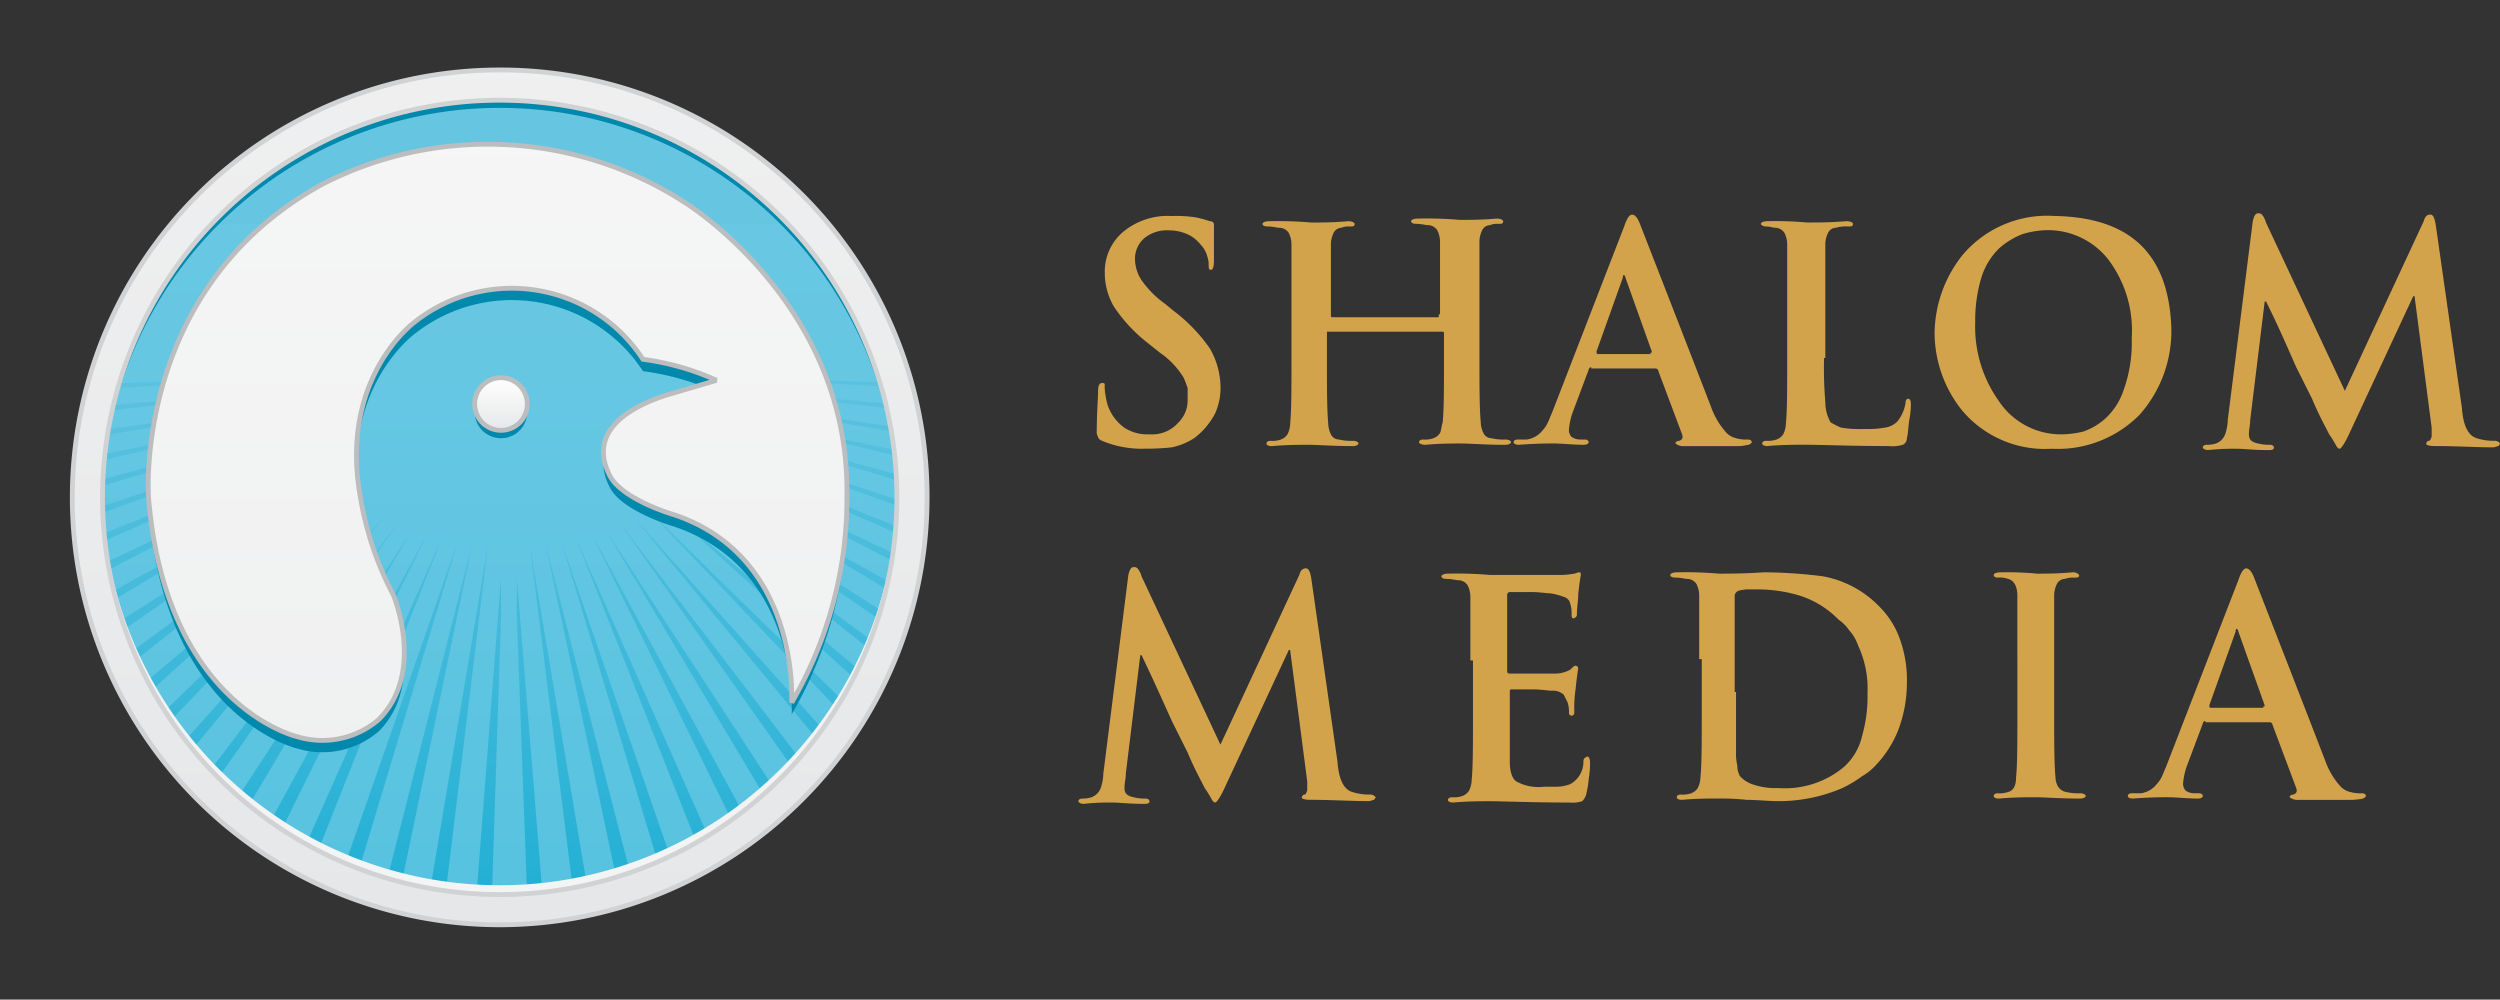 <svg xmlns="http://www.w3.org/2000/svg" xmlns:xlink="http://www.w3.org/1999/xlink" viewBox="0 0 111.942 44.76">
    <rect x="0" y="0" width="111.942" height="44.76" fill="#333333" stroke="none"/>
    <defs>
        <style>
            .cls-1{fill:url(#linear-gradient)}.cls-2{opacity:.74;clip-path:url(#clip-path)}.cls-3{fill:#69c9e4}.cls-3,.cls-4,.cls-5,.cls-6,.cls-7,.cls-8,.cls-9{fill-rule:evenodd}.cls-4{fill:#fff}.cls-5{fill:#0089ac}.cls-6,.cls-9{stroke:#bbbdbf}.cls-6,.cls-8,.cls-9{stroke-miterlimit:2.613;stroke-width:.216px}.cls-6{fill:url(#linear-gradient-2)}.cls-7{fill:url(#linear-gradient-3)}.cls-8{stroke:#d0d2d3;fill:url(#linear-gradient-4)}.cls-9{fill:url(#linear-gradient-5)}.cls-10{fill:#d3a34c}
        </style>
        <linearGradient id="linear-gradient" x1=".499" x2=".499" y1="-.036" y2="1.169" gradientUnits="objectBoundingBox">
            <stop offset=".166" stop-color="#66c5e1"/>
            <stop offset=".339" stop-color="#5ac1df"/>
            <stop offset=".652" stop-color="#3ab7d9"/>
            <stop offset=".94" stop-color="#17acd2"/>
        </linearGradient>
        <clipPath id="clip-path">
            <circle id="Ellipse_11" cx="18.019" cy="18.019" r="18.019" data-name="Ellipse 11" transform="rotate(-16.46 35.284 5.112)"/>
        </clipPath>
        <linearGradient id="linear-gradient-2" x1=".502" x2=".502" y1="2.797" y2="-1.802" gradientUnits="objectBoundingBox">
            <stop offset="0" stop-color="#e6e7e8"/>
            <stop offset="1" stop-color="#fff"/>
        </linearGradient>
        <linearGradient id="linear-gradient-3" x1=".499" x2=".499" y1="-6.489" y2="7.49" xlink:href="#linear-gradient-2"/>
        <linearGradient id="linear-gradient-4" x1=".499" x2=".499" y1=".999" xlink:href="#linear-gradient-2"/>
        <linearGradient id="linear-gradient-5" x1=".488" x2=".488" y1="1.002" y2="-.005" xlink:href="#linear-gradient-2"/>
    </defs>
    <g id="Group_46" data-name="Group 46" transform="translate(-15.003 5.221)">
        <g id="Group_44" data-name="Group 44" transform="translate(15.003 -5.221)">
            <circle id="Ellipse_10" cx="18.019" cy="18.019" r="18.019" class="cls-1" data-name="Ellipse 10" transform="translate(4.356 4.37)"/>
            <g id="Group_43" data-name="Group 43">
                <g id="Group_42" class="cls-2" data-name="Group 42">
                    <path id="Path_92" d="M31.74 11.7h-.177L0 11.877 1.119 19.3l20.61-.648-21.67 1.3L1.3 21l20.493-1.825L.294 21.711l1.354 1 20.257-2.944-21.2 3.71 1.413.942L22.083 20.3 1.237 25.244l1.472.824 19.55-5.241-20.316 6.125 1.531.766 19.079-6.36L2.768 28.6l1.59.648 18.49-7.361L3.769 30.19l1.649.589 17.782-8.42L4.888 31.78l1.708.471 17.018-9.421-17.49 10.423 1.708.353L24.026 23.3 7.479 34.666l1.767.294L24.5 23.713 9.01 35.961l1.767.177 14.25-12.013L10.6 37.2l1.767.118 13.19-12.84-13.25 13.9 1.767-.059 12.013-13.487-12.013 14.545 1.825-.059 10.777-14.192-10.718 15.193 1.767-.177 9.6-14.722L17.96 41.2l1.708-.353 8.3-15.193-8.005 16.255 1.707-.409 6.949-15.664L22.024 42.5l1.708-.471 5.594-16.017L24.2 43.028l1.649-.648 4.122-16.253-3.59 17.254 1.531-.707 2.768-16.488-2.12 17.43 1.531-.766 1.178-15.25v1.708L30.8 43.734l.824-.53.883.53-.53-14.427V27.6l1.237 15.252 1.531.766-2.179-17.43 2.768 16.488 1.59.707-3.653-17.256 4.181 16.253 1.649.648-5.123-17.019 5.535 16.017 1.708.471-6.6-16.665L41.574 41.5l1.708.412-7.95-16.253 8.244 15.193 1.767.353-9.422-15.784 9.6 14.722 1.767.177-10.719-15.194L47.4 39.318l1.767.059-12.009-14.545L49.17 38.317l1.83.059-13.25-13.9 13.128 12.84L52.7 37.2 38.276 24.125l14.251 12.013 1.767-.177-15.488-12.248L54 34.96l1.767-.294L39.219 23.3l16.193 10.306 1.708-.353L39.69 22.83l17.018 9.422 1.708-.471-18.373-9.422 17.843 8.421 1.649-.589L40.4 21.887l18.49 7.361 1.59-.648-19.73-7.243 19.02 6.36 1.531-.766-20.316-6.124 19.55 5.241 1.472-.824L41.221 20.3l19.962 4.12 1.354-.942L41.4 19.767l20.257 2.944 1.3-1-21.442-2.532L61.949 21l1.237-1.06-21.611-1.3 20.61.648 1.119-7.42z" class="cls-3" data-name="Path 92" transform="translate(-8.835 -1.736)"/>
                </g>
            </g>
            <path id="Path_93" d="M53.455 24.678a1.178 1.178 0 1 1-1.177-1.178 1.181 1.181 0 0 1 1.177 1.178z" class="cls-4" data-name="Path 93" transform="translate(-29.844 -6.587)"/>
            <path id="Path_94" d="M55.086 31.633s.412-6.536-5.3-8.421c0 0-2.238-.648-2.827-1.708-1.119-2.12 1.119-3.239 2.768-3.71l2-.589a11.744 11.744 0 0 0-3.3-.942 7.011 7.011 0 0 0-10.246-1.649s-3.357 2.473-2.414 7.773a14.471 14.471 0 0 0 1.476 4.413s1.472 3.474-.648 5.594a3.873 3.873 0 0 1-3.651.766s-5.889-1.354-6.654-10.717c0 0-.707-9.363 7.773-14.015a16.215 16.215 0 0 1 16.253.824s7.361 4.534 7.243 13.073a18.2 18.2 0 0 1-2.473 9.308z" class="cls-5" data-name="Path 94" transform="translate(-19.638 .355)"/>
            <path id="Path_95" d="M55.086 30.733s.412-6.536-5.3-8.421c0 0-2.238-.648-2.827-1.708-1.119-2.12 1.119-3.239 2.768-3.71l2-.589a11.744 11.744 0 0 0-3.3-.942 7.011 7.011 0 0 0-10.246-1.649s-3.357 2.473-2.414 7.773a14.471 14.471 0 0 0 1.476 4.413s1.472 3.474-.648 5.594a3.873 3.873 0 0 1-3.651.766s-5.889-1.354-6.654-10.717c0 0-.707-9.363 7.773-14.015a16.215 16.215 0 0 1 16.253.824s7.361 4.534 7.243 13.073a18.088 18.088 0 0 1-2.473 9.308z" class="cls-6" data-name="Path 95" transform="translate(-19.638 .725)"/>
            <path id="Path_96" d="M39.638.8A19.169 19.169 0 0 0 20.5 19.526h1.354a17.788 17.788 0 0 1 35.568-.059h1.354A19.119 19.119 0 0 0 39.638.8z" class="cls-5" data-name="Path 96" transform="translate(-17.263 2.745)"/>
            <path id="Path_97" d="M39.638 51.326A19.169 19.169 0 0 1 20.5 32.6h1.354a17.789 17.789 0 0 0 35.568 0h1.354a19.169 19.169 0 0 1-19.138 18.726z" class="cls-7" data-name="Path 97" transform="translate(-17.263 -10.329)"/>
            <path id="Path_98" d="M39.638.1a19.138 19.138 0 1 0 19.138 19.138A19.1 19.1 0 0 0 39.638.1zm0 36.922a17.784 17.784 0 1 1 17.784-17.784 17.768 17.768 0 0 1-17.784 17.784z" class="cls-8" data-name="Path 98" transform="translate(-17.263 3.033)"/>
            <path id="Path_99" d="M53.455 25.278a1.178 1.178 0 1 1-1.177-1.178 1.181 1.181 0 0 1 1.177 1.178z" class="cls-5" data-name="Path 99" transform="translate(-29.844 -6.834)"/>
            <path id="Path_100" d="M53.455 24.678a1.178 1.178 0 1 1-1.177-1.178 1.181 1.181 0 0 1 1.177 1.178z" class="cls-9" data-name="Path 100" transform="translate(-29.844 -6.587)"/>
        </g>
        <g id="Group_45" data-name="Group 45" transform="translate(63.289 4.331)">
            <path id="Path_101" d="M100.52 21.623a4.678 4.678 0 0 1-1.884-.353q-.177-.088-.177-.177a.441.441 0 0 1-.059-.293c0-.824.059-1.413.059-1.767q0-.353.177-.353c.059 0 .118 0 .118.059v.177a4.348 4.348 0 0 0 .118.707 2.075 2.075 0 0 0 .766 1.06 1.883 1.883 0 0 0 1.119.294 1.564 1.564 0 0 0 1.3-.53 1.379 1.379 0 0 0 .412-1v-.53a4.057 4.057 0 0 0-.177-.471 3.637 3.637 0 0 0-1.06-1.119l-.589-.471a6.966 6.966 0 0 1-1.472-1.59 3 3 0 0 1-.412-1.531 2.326 2.326 0 0 1 .824-1.825 3.129 3.129 0 0 1 2.179-.707 5.725 5.725 0 0 1 1.06.059 4.776 4.776 0 0 1 .648.177.156.156 0 0 1 .177.177V13.2c0 .294-.059.412-.118.412-.118 0-.118-.059-.118-.236a1.036 1.036 0 0 0-.059-.353 1.2 1.2 0 0 0-.294-.53 1.68 1.68 0 0 0-.471-.412 2.007 2.007 0 0 0-.942-.236 1.594 1.594 0 0 0-1.119.353 1.213 1.213 0 0 0-.412 1 1.752 1.752 0 0 0 .294.883 4.4 4.4 0 0 0 1.06 1.06l.353.294a7.317 7.317 0 0 1 1.649 1.708 3.549 3.549 0 0 1 .471 1.708 2.807 2.807 0 0 1-.236 1.178 3.3 3.3 0 0 1-.942 1.119 3 3 0 0 1-1 .412 10.024 10.024 0 0 1-1.237.059z" class="cls-10" data-name="Path 101" transform="translate(-97.576 -11.082)"/>
            <path id="Path_102" d="M118.891 15.7c.059 0 .059-.059.059-.118V12.46a1.176 1.176 0 0 0-.118-.53.5.5 0 0 0-.412-.236c-.118 0-.294-.059-.53-.059-.177 0-.236-.059-.236-.118s.118-.118.294-.118a17.187 17.187 0 0 1 1.884.059c.471 0 1 0 1.649-.059.177 0 .294.059.294.118 0 .118-.059.118-.236.118a.747.747 0 0 0-.353.059.4.4 0 0 0-.353.236 1.176 1.176 0 0 0-.118.53v5.182c0 1.3 0 2.238.059 2.885a1.109 1.109 0 0 0 .118.471.4.4 0 0 0 .353.236 2.416 2.416 0 0 0 .648.059c.118 0 .236.059.236.118s-.118.118-.236.118c-.942 0-1.59-.059-2-.059s-1 0-1.59.059c-.177 0-.294-.059-.294-.118s.059-.118.177-.118a1.148 1.148 0 0 0 .471-.059.588.588 0 0 0 .293-.234c.059-.118.059-.294.118-.471.059-.589.059-1.59.059-2.827v-1.179a.058.058 0 0 0-.059-.059h-5.123c-.059 0-.059 0-.059.059V17.7c0 1.3 0 2.238.059 2.885a1.109 1.109 0 0 0 .118.471.4.4 0 0 0 .353.236 2.415 2.415 0 0 0 .648.059c.118 0 .236.059.236.118s-.118.118-.236.118c-.883 0-1.59-.059-2-.059s-1 0-1.649.059c-.177 0-.236-.059-.236-.118s.059-.118.177-.118a1.148 1.148 0 0 0 .471-.059.588.588 0 0 0 .294-.236 1.109 1.109 0 0 0 .118-.471c.059-.589.059-1.531.059-2.827v-5.18a1.176 1.176 0 0 0-.118-.53.5.5 0 0 0-.412-.236c-.118 0-.294-.059-.53-.059-.177 0-.236-.059-.236-.118s.118-.118.294-.118a17.187 17.187 0 0 1 1.884.059c.471 0 1 0 1.649-.059.177 0 .294.059.294.118 0 .118-.059.118-.236.118a.747.747 0 0 0-.353.059.4.4 0 0 0-.353.236 1.176 1.176 0 0 0-.118.53V15.7c0 .059 0 .118.059.118h4.77z" class="cls-10" data-name="Path 102" transform="translate(-102.756 -11.164)"/>
            <path id="Path_103" d="M133.574 17.931a.127.127 0 0 0-.118.118l-.707 1.884a2.955 2.955 0 0 0-.177.824.45.45 0 0 0 .118.294.686.686 0 0 0 .412.118h.177c.118 0 .177.059.177.118s-.059.118-.236.118c-.471 0-.942-.059-1.354-.059-.236 0-.766 0-1.531.059-.177 0-.236-.059-.236-.118s.059-.118.177-.118h.412a1.092 1.092 0 0 0 .707-.412 1.232 1.232 0 0 0 .236-.353c.059-.118.118-.294.177-.412l3.239-8.362q.177-.53.353-.53c.118 0 .236.118.353.412.824 2.12 1.884 4.829 3.18 8.185a3.434 3.434 0 0 0 .648 1.119.859.859 0 0 0 .471.294 1.63 1.63 0 0 0 .53.059c.118 0 .177.059.177.118s-.059.059-.118.118c-.118 0-.236.059-.471.059h-2.414a.563.563 0 0 1-.412-.118c0-.059.059-.118.177-.118.118-.059.177-.118.118-.294l-1.06-2.827a.127.127 0 0 0-.118-.118h-2.885zm2.65-.648c.059 0 .059 0 .059-.059l-1.178-3.3a.206.206 0 0 0-.059-.118c-.059 0-.059.059-.059.118l-1.178 3.3c0 .059 0 .118.059.118h2.355z" class="cls-10" data-name="Path 103" transform="translate(-110.608 -11.041)"/>
            <path id="Path_104" d="M151.727 17.724a18.416 18.416 0 0 0 .059 2 1.78 1.78 0 0 0 .236.883 3.5 3.5 0 0 0 .471.236 5.1 5.1 0 0 0 1.06.059 3.9 3.9 0 0 0 .883-.059.941.941 0 0 0 .589-.294 1.758 1.758 0 0 0 .353-.824c0-.118.059-.177.118-.177s.118.059.118.236a3.5 3.5 0 0 1-.059.648c-.059.353-.059.648-.118.883a.324.324 0 0 1-.177.294 1.657 1.657 0 0 1-.648.059c-1.649 0-2.944-.059-3.769-.059-.412 0-1 0-1.649.059-.177 0-.236-.059-.236-.118s.059-.118.177-.118a1.148 1.148 0 0 0 .471-.059.588.588 0 0 0 .294-.236 1.109 1.109 0 0 0 .118-.471c.059-.589.059-1.531.059-2.827V12.66a1.176 1.176 0 0 0-.118-.53.5.5 0 0 0-.412-.236c-.118 0-.236-.059-.412-.059-.118 0-.236-.059-.236-.118s.118-.118.294-.118a15.473 15.473 0 0 1 1.767.059c.471 0 1.06 0 1.767-.059.177 0 .294.059.294.118 0 .118-.059.118-.236.118a1.63 1.63 0 0 0-.53.059.4.4 0 0 0-.353.236 1.176 1.176 0 0 0-.118.53v5.064z" class="cls-10" data-name="Path 104" transform="translate(-118.338 -11.247)"/>
            <path id="Path_105" d="M167.341 21.623a4.844 4.844 0 0 1-4-1.708 5.577 5.577 0 0 1-1.237-3.474 5.7 5.7 0 0 1 1.237-3.474 4.959 4.959 0 0 1 4.122-1.767c3.415.059 5.123 1.708 5.241 5.005a5.642 5.642 0 0 1-1.413 3.887 5.143 5.143 0 0 1-3.95 1.531zm.589-.648a4.619 4.619 0 0 0 .824-.118 2.972 2.972 0 0 0 1-.589 3.077 3.077 0 0 0 .824-1.3 6.272 6.272 0 0 0 .353-2.3 5.275 5.275 0 0 0-1.06-3.533 3.434 3.434 0 0 0-2.709-1.3 4 4 0 0 0-1.119.177 3.43 3.43 0 0 0-1.06.648 3.173 3.173 0 0 0-.766 1.237 6.653 6.653 0 0 0-.294 2.061 5.723 5.723 0 0 0 1.06 3.533 3.334 3.334 0 0 0 2.947 1.484z" class="cls-10" data-name="Path 105" transform="translate(-123.765 -11.082)"/>
            <path id="Path_106" d="M184.738 11.353c.059-.236.118-.353.236-.353a.216.216 0 0 1 .177.059.959.959 0 0 1 .177.353l3.533 7.538 3.533-7.6c.059-.236.177-.294.294-.294s.177.118.236.412l1.178 8.244c.059.824.294 1.237.648 1.354a2.467 2.467 0 0 0 .824.118.306.306 0 0 1 .236.118c0 .059-.059.059-.059.118-.059 0-.177.059-.236.059-.766 0-1.649-.059-2.65-.059-.236 0-.412-.059-.353-.118a.127.127 0 0 1 .118-.118c.059 0 .059-.059.118-.177V20.6l-.766-5.889h-.059l-2.823 6.064c-.236.53-.412.766-.471.766s-.118-.059-.177-.177a5.428 5.428 0 0 0-.294-.471c-.177-.353-.471-.883-.766-1.59l-.707-1.413c-.294-.648-.707-1.649-1.354-2.944h-.059l-.648 5.3c0 .236-.059.412-.059.648s.118.353.412.412a2.028 2.028 0 0 0 .53.059c.118 0 .177.059.177.118 0 .118-.118.118-.294.118-.589 0-1.06-.059-1.354-.059a10.926 10.926 0 0 0-1.3.059c-.118 0-.236-.059-.236-.118s.059-.118.177-.118a1.326 1.326 0 0 0 .412-.059.7.7 0 0 0 .412-.412 2.117 2.117 0 0 0 .118-.648z" class="cls-10" data-name="Path 106" transform="translate(-132.152 -11)"/>
            <path id="Path_107" d="M99.238 38.253c.059-.236.118-.353.236-.353a.216.216 0 0 1 .177.059.959.959 0 0 1 .177.353l3.533 7.538 3.533-7.6c.059-.236.177-.294.294-.294s.177.118.236.412l1.178 8.244c.059.824.294 1.237.648 1.354a2.467 2.467 0 0 0 .824.118.306.306 0 0 1 .236.118c0 .059-.059.059-.059.118-.059 0-.177.059-.236.059-.766 0-1.649-.059-2.65-.059-.236 0-.412-.059-.353-.118a.127.127 0 0 1 .118-.118c.059 0 .059-.059.118-.177V47.5l-.766-5.889h-.059l-2.823 6.064c-.236.53-.412.766-.471.766s-.118-.059-.177-.177a5.43 5.43 0 0 0-.294-.471c-.177-.353-.471-.883-.766-1.59l-.707-1.413c-.294-.648-.707-1.59-1.354-2.944h-.059l-.648 5.3c0 .236-.059.412-.059.648s.118.353.412.412a2.028 2.028 0 0 0 .53.059c.118 0 .177.059.177.118 0 .118-.118.118-.294.118-.589 0-1.06-.059-1.354-.059a10.926 10.926 0 0 0-1.3.059c-.118 0-.236-.059-.236-.118s.059-.118.177-.118a1.326 1.326 0 0 0 .412-.059.7.7 0 0 0 .411-.413 2.117 2.117 0 0 0 .118-.648z" class="cls-10" data-name="Path 107" transform="translate(-97 -22.059)"/>
            <path id="Path_108" d="M125.9 42.245v-2.826a1.176 1.176 0 0 0-.118-.53.5.5 0 0 0-.412-.236c-.118 0-.294-.059-.53-.059-.177 0-.236-.059-.236-.118s.118-.118.294-.118a17.187 17.187 0 0 1 1.884.059h3.239a4.566 4.566 0 0 0 .53-.059c.059 0 .118-.059.236-.059.059 0 .059.059.059.118 0 0-.059.294-.118.883 0 .294-.059.589-.059.883 0 .118-.059.118-.118.177-.118 0-.118-.059-.118-.177a1.463 1.463 0 0 0-.059-.471.391.391 0 0 0-.236-.294 3.125 3.125 0 0 0-.648-.177c-.177 0-.471-.059-.883-.059h-.942a.127.127 0 0 0-.118.118v3.357c0 .118 0 .177.118.177h2.061a1.432 1.432 0 0 0 .648-.177c.118-.118.177-.177.236-.177a.127.127 0 0 1 .118.118s-.059.353-.118.942a5.438 5.438 0 0 0-.059.883v.177a.118.118 0 1 1-.236 0 1.464 1.464 0 0 0-.059-.471l-.177-.353a.72.72 0 0 0-.53-.177c-.177 0-.471-.059-.883-.059h-.942c-.059 0-.059.059-.059.118v3.122c0 .471.118.766.294.883a2.056 2.056 0 0 0 1.237.236h.589a1.742 1.742 0 0 0 .589-.118 1.147 1.147 0 0 0 .589-1 .216.216 0 0 1 .059-.177c.059 0 .059-.059.118-.059s.118.118.118.236a4.225 4.225 0 0 1-.059.766 4.163 4.163 0 0 1-.118.707.63.63 0 0 1-.177.294 1.307 1.307 0 0 1-.53.059c-1.767 0-3-.059-3.592-.059-.412 0-1 0-1.649.059-.177 0-.236-.059-.236-.118s.059-.118.177-.118a1.148 1.148 0 0 0 .471-.059.588.588 0 0 0 .294-.236 1.109 1.109 0 0 0 .118-.471c.059-.589.059-1.531.059-2.827v-2.533z" class="cls-10" data-name="Path 108" transform="translate(-108.347 -22.224)"/>
            <path id="Path_109" d="M143.3 42.187V39.36a1.176 1.176 0 0 0-.118-.53.5.5 0 0 0-.412-.236c-.118 0-.294-.059-.53-.059-.177 0-.236-.059-.236-.118s.118-.118.294-.118a17.185 17.185 0 0 1 1.884.059c.471 0 1.119 0 2-.059a21.431 21.431 0 0 1 2.65.177 4.67 4.67 0 0 1 2.532 1.354 3.862 3.862 0 0 1 .883 1.354 5.386 5.386 0 0 1 .353 2.061 5.984 5.984 0 0 1-.412 2.179 4.932 4.932 0 0 1-1 1.531 2.569 2.569 0 0 1-.589.471 5.817 5.817 0 0 1-.883.53 7.225 7.225 0 0 1-2.827.589c-.471 0-1-.059-1.472-.059a10.516 10.516 0 0 0-1.237-.059c-.412 0-1 0-1.649.059-.177 0-.236-.059-.236-.118s.059-.118.177-.118a1.148 1.148 0 0 0 .471-.059.588.588 0 0 0 .294-.236 1.109 1.109 0 0 0 .118-.471c.059-.589.059-1.531.059-2.827v-2.47zm1.649 1.472v2.709a2.209 2.209 0 0 0 .059.589.912.912 0 0 0 .118.471 1.358 1.358 0 0 0 .53.353 3.094 3.094 0 0 0 1.178.177 4.12 4.12 0 0 0 2.944-.942 2.663 2.663 0 0 0 .822-1.416 6.357 6.357 0 0 0 .236-1.884 4.54 4.54 0 0 0-.412-2.12 2.036 2.036 0 0 0-.412-.707 1.792 1.792 0 0 0-.471-.471 4.224 4.224 0 0 0-1.884-1.119 6.643 6.643 0 0 0-1.767-.236h-.471a2.083 2.083 0 0 0-.353.059.272.272 0 0 0-.177.294v4.24z" class="cls-10" data-name="Path 109" transform="translate(-115.501 -22.224)"/>
            <path id="Path_110" d="M167.66 42.187V39.36c0-.471-.177-.707-.412-.766a1.148 1.148 0 0 0-.471-.059c-.118 0-.177-.059-.177-.118s.118-.118.294-.118a14.363 14.363 0 0 1 1.649.059c.412 0 .942 0 1.59-.059a.346.346 0 0 1 .294.118c0 .118-.059.118-.236.118a1.15 1.15 0 0 0-.412.059.4.4 0 0 0-.353.236 1.176 1.176 0 0 0-.118.53v5.182c0 1.354 0 2.3.059 2.944a.851.851 0 0 0 .118.412.541.541 0 0 0 .353.236 2.415 2.415 0 0 0 .648.059c.118 0 .236.059.236.118s-.118.118-.236.118c-.942 0-1.59-.059-2-.059s-1 0-1.649.059c-.177 0-.236-.059-.236-.118s.059-.118.177-.118a1.148 1.148 0 0 0 .471-.059c.236-.059.353-.294.353-.648.059-.589.059-1.59.059-2.885v-2.414z" class="cls-10" data-name="Path 110" transform="translate(-125.615 -22.224)"/>
            <path id="Path_111" d="M180.274 44.831a.127.127 0 0 0-.118.118l-.707 1.884a2.955 2.955 0 0 0-.177.824.45.45 0 0 0 .118.294.686.686 0 0 0 .412.118h.177c.118 0 .177.059.177.118s-.059.118-.236.118c-.471 0-.942-.059-1.354-.059-.236 0-.766 0-1.531.059-.177 0-.236-.059-.236-.118s.059-.118.177-.118h.412a1.092 1.092 0 0 0 .707-.412 1.232 1.232 0 0 0 .236-.353c.059-.118.118-.294.177-.412l3.239-8.362q.177-.53.353-.53c.118 0 .236.118.353.412.824 2.12 1.884 4.829 3.18 8.185a3.434 3.434 0 0 0 .648 1.119.859.859 0 0 0 .471.294 1.63 1.63 0 0 0 .53.059c.118 0 .177.059.177.118s-.059.059-.118.118a3.171 3.171 0 0 1-.471.059h-2.414a.563.563 0 0 1-.412-.118c0-.059.059-.118.177-.118.118-.059.177-.118.118-.294l-1.06-2.827a.127.127 0 0 0-.118-.118h-2.885zm2.591-.648c.059 0 .059 0 .059-.059l-1.178-3.3a.206.206 0 0 0-.059-.118c-.059 0-.059.059-.059.118l-1.178 3.3c0 .059 0 .118.059.118h2.355z" class="cls-10" data-name="Path 111" transform="translate(-129.808 -22.101)"/>
        </g>
    </g>
</svg>
